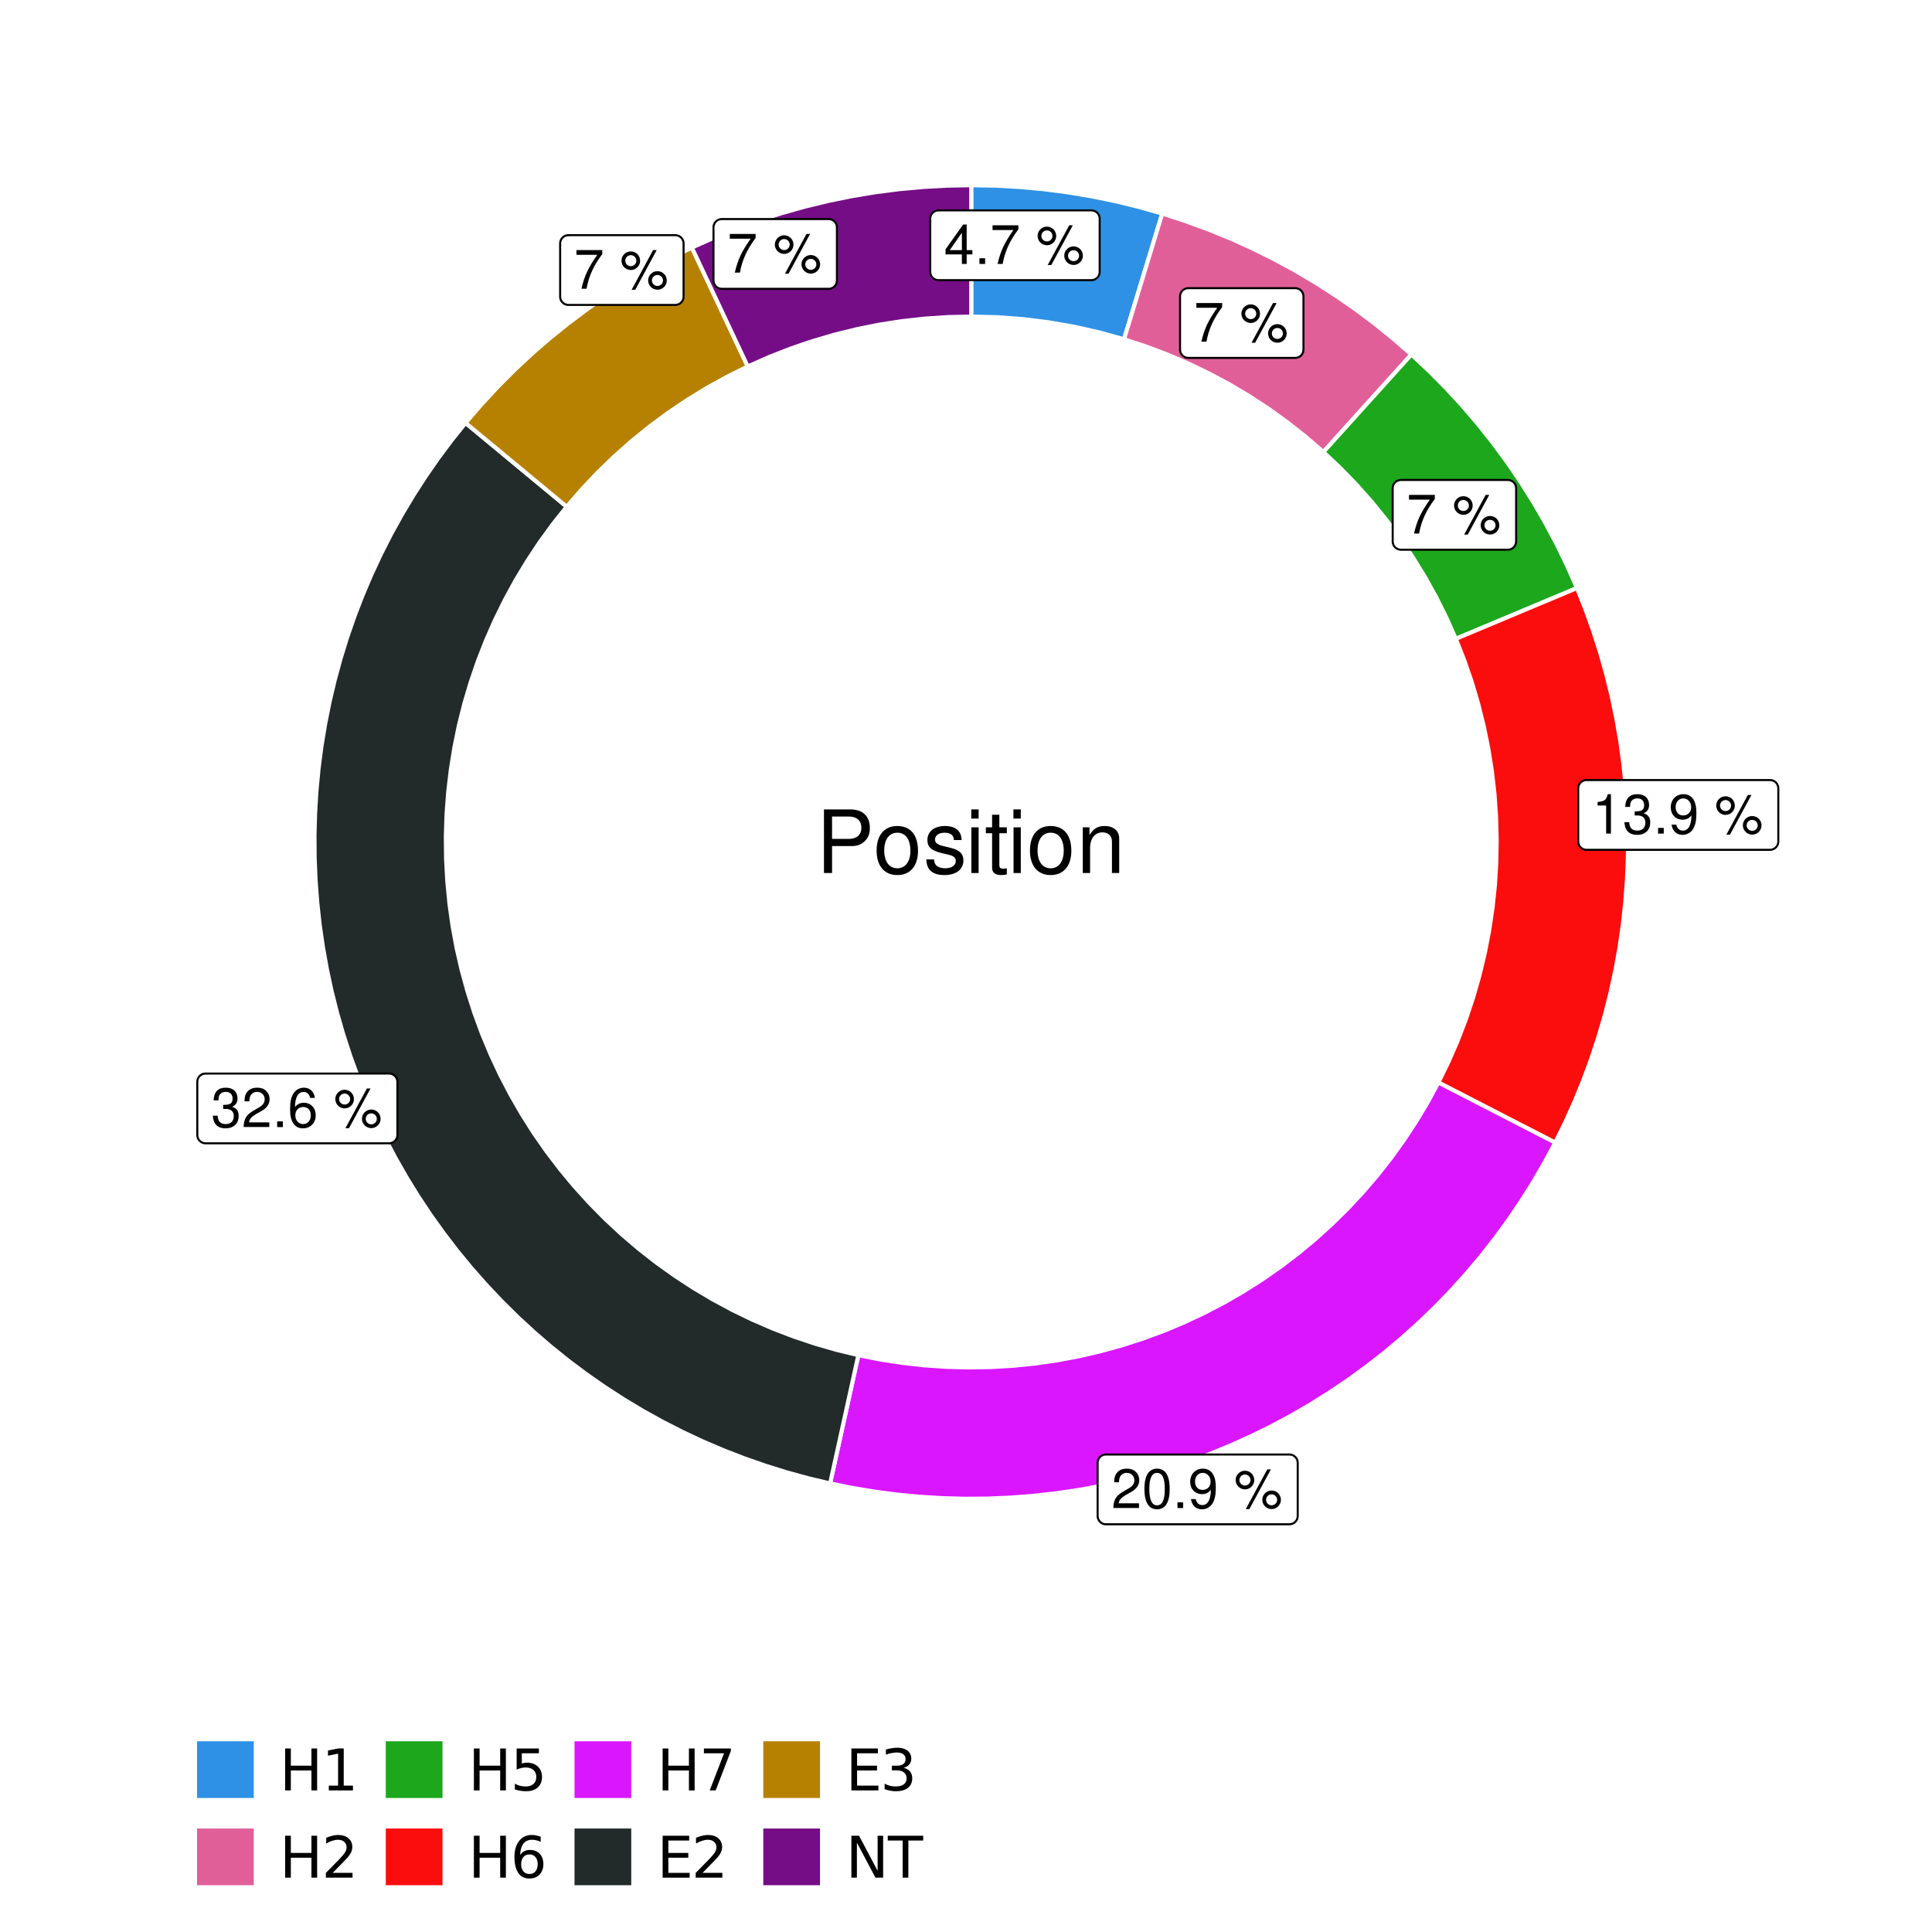 <?xml version="1.0" encoding="UTF-8"?>
<svg xmlns="http://www.w3.org/2000/svg" xmlns:xlink="http://www.w3.org/1999/xlink" width="504pt" height="504pt" viewBox="0 0 504 504" version="1.1">
<defs>
<g>
<symbol overflow="visible" id="glyph0-0">
<path style="stroke:none;" d=""/>
</symbol>
<symbol overflow="visible" id="glyph0-1">
<path style="stroke:none;" d="M 4.656 -2.484 L 4.656 0 L 5.906 0 L 5.906 -2.484 L 7.391 -2.484 L 7.391 -3.609 L 5.906 -3.609 L 5.906 -10.281 L 4.984 -10.281 L 0.391 -3.812 L 0.391 -2.484 Z M 4.656 -3.609 L 1.5 -3.609 L 4.656 -8.141 Z M 4.656 -3.609 "/>
</symbol>
<symbol overflow="visible" id="glyph0-2">
<path style="stroke:none;" d="M 2.719 -1.484 L 1.234 -1.484 L 1.234 0 L 2.719 0 Z M 2.719 -1.484 "/>
</symbol>
<symbol overflow="visible" id="glyph0-3">
<path style="stroke:none;" d="M 7.391 -10.078 L 0.656 -10.078 L 0.656 -8.844 L 6.094 -8.844 C 3.703 -5.422 2.719 -3.312 1.969 0 L 3.297 0 C 3.859 -3.234 5.125 -6 7.391 -9.031 Z M 7.391 -10.078 "/>
</symbol>
<symbol overflow="visible" id="glyph0-4">
<path style="stroke:none;" d=""/>
</symbol>
<symbol overflow="visible" id="glyph0-5">
<path style="stroke:none;" d="M 2.828 -9.734 C 1.5 -9.734 0.406 -8.641 0.406 -7.312 C 0.406 -5.969 1.5 -4.875 2.844 -4.875 C 4.172 -4.875 5.266 -5.969 5.266 -7.281 C 5.266 -8.656 4.188 -9.734 2.828 -9.734 Z M 2.828 -8.75 C 3.641 -8.75 4.281 -8.109 4.281 -7.297 C 4.281 -6.516 3.625 -5.875 2.844 -5.875 C 2.047 -5.875 1.391 -6.516 1.391 -7.312 C 1.391 -8.109 2.031 -8.75 2.828 -8.75 Z M 8.656 -10.078 L 3.047 0.281 L 3.984 0.281 L 9.594 -10.078 Z M 9.781 -4.578 C 8.453 -4.578 7.359 -3.5 7.359 -2.156 C 7.359 -0.812 8.453 0.266 9.797 0.266 C 11.125 0.266 12.219 -0.812 12.219 -2.141 C 12.219 -3.5 11.141 -4.578 9.781 -4.578 Z M 9.781 -3.578 C 10.594 -3.578 11.234 -2.938 11.234 -2.141 C 11.234 -1.359 10.578 -0.719 9.797 -0.719 C 8.984 -0.719 8.344 -1.359 8.344 -2.156 C 8.344 -2.938 8.984 -3.578 9.781 -3.578 Z M 9.781 -3.578 "/>
</symbol>
<symbol overflow="visible" id="glyph0-6">
<path style="stroke:none;" d="M 3.688 -7.328 L 3.688 0 L 4.938 0 L 4.938 -10.281 L 4.109 -10.281 C 3.672 -8.703 3.391 -8.484 1.453 -8.234 L 1.453 -7.328 Z M 3.688 -7.328 "/>
</symbol>
<symbol overflow="visible" id="glyph0-7">
<path style="stroke:none;" d="M 3.141 -4.734 L 3.828 -4.734 C 5.188 -4.734 5.922 -4.094 5.922 -2.859 C 5.922 -1.562 5.141 -0.781 3.844 -0.781 C 2.453 -0.781 1.797 -1.484 1.703 -2.984 L 0.453 -2.984 C 0.516 -2.156 0.656 -1.625 0.891 -1.172 C 1.422 -0.172 2.406 0.328 3.781 0.328 C 5.859 0.328 7.188 -0.922 7.188 -2.875 C 7.188 -4.188 6.703 -4.891 5.484 -5.312 C 6.422 -5.703 6.891 -6.406 6.891 -7.453 C 6.891 -9.219 5.75 -10.281 3.828 -10.281 C 1.797 -10.281 0.719 -9.141 0.672 -6.969 L 1.922 -6.969 C 1.938 -7.594 1.984 -7.953 2.141 -8.266 C 2.438 -8.844 3.062 -9.188 3.844 -9.188 C 4.953 -9.188 5.609 -8.516 5.609 -7.406 C 5.609 -6.688 5.359 -6.234 4.812 -6 C 4.469 -5.859 4.016 -5.797 3.141 -5.781 Z M 3.141 -4.734 "/>
</symbol>
<symbol overflow="visible" id="glyph0-8">
<path style="stroke:none;" d="M 0.75 -2.344 C 1 -0.672 2.078 0.328 3.609 0.328 C 4.734 0.328 5.734 -0.219 6.328 -1.141 C 6.953 -2.141 7.234 -3.391 7.234 -5.266 C 7.234 -7 6.984 -8.094 6.391 -9 C 5.828 -9.844 4.953 -10.281 3.844 -10.281 C 1.922 -10.281 0.547 -8.844 0.547 -6.859 C 0.547 -4.969 1.812 -3.625 3.641 -3.625 C 4.594 -3.625 5.297 -3.969 5.938 -4.75 C 5.922 -2.188 5.141 -0.781 3.703 -0.781 C 2.812 -0.781 2.203 -1.344 2 -2.344 Z M 3.828 -9.188 C 4.984 -9.188 5.875 -8.203 5.875 -6.875 C 5.875 -5.609 5.016 -4.734 3.781 -4.734 C 2.578 -4.734 1.812 -5.594 1.812 -6.953 C 1.812 -8.25 2.656 -9.188 3.828 -9.188 Z M 3.828 -9.188 "/>
</symbol>
<symbol overflow="visible" id="glyph0-9">
<path style="stroke:none;" d="M 7.188 -1.234 L 1.891 -1.234 C 2.016 -2.094 2.469 -2.625 3.719 -3.391 L 5.141 -4.188 C 6.547 -4.969 7.266 -6.016 7.266 -7.281 C 7.266 -8.141 6.922 -8.922 6.328 -9.484 C 5.734 -10.031 4.984 -10.281 4.031 -10.281 C 2.766 -10.281 1.812 -9.828 1.25 -8.938 C 0.891 -8.406 0.734 -7.766 0.719 -6.719 L 1.969 -6.719 C 2 -7.422 2.094 -7.828 2.266 -8.172 C 2.594 -8.797 3.234 -9.188 4 -9.188 C 5.141 -9.188 5.984 -8.359 5.984 -7.25 C 5.984 -6.422 5.516 -5.719 4.625 -5.203 L 3.312 -4.438 C 1.203 -3.234 0.594 -2.266 0.484 -0.016 L 7.188 -0.016 Z M 7.188 -1.234 "/>
</symbol>
<symbol overflow="visible" id="glyph0-10">
<path style="stroke:none;" d="M 3.906 -10.281 C 2.969 -10.281 2.125 -9.859 1.594 -9.156 C 0.938 -8.25 0.609 -6.875 0.609 -4.984 C 0.609 -1.5 1.75 0.328 3.906 0.328 C 6.047 0.328 7.203 -1.5 7.203 -4.891 C 7.203 -6.875 6.891 -8.219 6.234 -9.156 C 5.703 -9.875 4.859 -10.281 3.906 -10.281 Z M 3.906 -9.172 C 5.266 -9.172 5.922 -7.797 5.922 -5 C 5.922 -2.078 5.281 -0.719 3.875 -0.719 C 2.562 -0.719 1.891 -2.141 1.891 -4.969 C 1.891 -7.797 2.562 -9.172 3.906 -9.172 Z M 3.906 -9.172 "/>
</symbol>
<symbol overflow="visible" id="glyph0-11">
<path style="stroke:none;" d="M 7.078 -7.609 C 6.844 -9.281 5.766 -10.281 4.219 -10.281 C 3.109 -10.281 2.125 -9.734 1.516 -8.812 C 0.875 -7.812 0.609 -6.562 0.609 -4.688 C 0.609 -2.953 0.859 -1.859 1.469 -0.953 C 2 -0.109 2.891 0.328 4 0.328 C 5.922 0.328 7.297 -1.109 7.297 -3.109 C 7.297 -5 6.016 -6.344 4.203 -6.344 C 3.219 -6.344 2.438 -5.969 1.891 -5.219 C 1.906 -7.766 2.703 -9.172 4.141 -9.172 C 5.016 -9.172 5.625 -8.609 5.828 -7.609 Z M 4.047 -5.234 C 5.266 -5.234 6.016 -4.375 6.016 -3.016 C 6.016 -1.719 5.156 -0.781 4.016 -0.781 C 2.844 -0.781 1.969 -1.766 1.969 -3.078 C 1.969 -4.344 2.812 -5.234 4.047 -5.234 Z M 4.047 -5.234 "/>
</symbol>
<symbol overflow="visible" id="glyph1-0">
<path style="stroke:none;" d=""/>
</symbol>
<symbol overflow="visible" id="glyph1-1">
<path style="stroke:none;" d="M 4.188 -7.031 L 9.406 -7.031 C 10.703 -7.031 11.719 -7.422 12.609 -8.219 C 13.609 -9.125 14.047 -10.203 14.047 -11.719 C 14.047 -14.844 12.203 -16.594 8.922 -16.594 L 2.078 -16.594 L 2.078 0 L 4.188 0 Z M 4.188 -8.906 L 4.188 -14.734 L 8.609 -14.734 C 10.625 -14.734 11.844 -13.641 11.844 -11.812 C 11.844 -10 10.625 -8.906 8.609 -8.906 Z M 4.188 -8.906 "/>
</symbol>
<symbol overflow="visible" id="glyph1-2">
<path style="stroke:none;" d="M 6.188 -12.266 C 2.828 -12.266 0.812 -9.875 0.812 -5.875 C 0.812 -1.844 2.828 0.531 6.219 0.531 C 9.578 0.531 11.609 -1.859 11.609 -5.781 C 11.609 -9.922 9.656 -12.266 6.188 -12.266 Z M 6.219 -10.516 C 8.359 -10.516 9.625 -8.766 9.625 -5.812 C 9.625 -2.984 8.312 -1.234 6.219 -1.234 C 4.094 -1.234 2.797 -2.984 2.797 -5.875 C 2.797 -8.766 4.094 -10.516 6.219 -10.516 Z M 6.219 -10.516 "/>
</symbol>
<symbol overflow="visible" id="glyph1-3">
<path style="stroke:none;" d="M 9.969 -8.609 C 9.953 -10.953 8.406 -12.266 5.641 -12.266 C 2.875 -12.266 1.062 -10.844 1.062 -8.625 C 1.062 -6.766 2.031 -5.875 4.844 -5.188 L 6.625 -4.766 C 7.938 -4.438 8.469 -3.969 8.469 -3.125 C 8.469 -1.984 7.359 -1.234 5.688 -1.234 C 4.672 -1.234 3.797 -1.531 3.328 -2.031 C 3.031 -2.375 2.891 -2.703 2.781 -3.547 L 0.781 -3.547 C 0.859 -0.797 2.406 0.531 5.531 0.531 C 8.531 0.531 10.453 -0.953 10.453 -3.25 C 10.453 -5.031 9.453 -6.016 7.078 -6.578 L 5.266 -7.016 C 3.703 -7.375 3.047 -7.875 3.047 -8.719 C 3.047 -9.828 4.031 -10.516 5.578 -10.516 C 7.109 -10.516 7.922 -9.859 7.969 -8.609 Z M 9.969 -8.609 "/>
</symbol>
<symbol overflow="visible" id="glyph1-4">
<path style="stroke:none;" d="M 3.422 -11.922 L 1.531 -11.922 L 1.531 0 L 3.422 0 Z M 3.422 -16.594 L 1.5 -16.594 L 1.5 -14.203 L 3.422 -14.203 Z M 3.422 -16.594 "/>
</symbol>
<symbol overflow="visible" id="glyph1-5">
<path style="stroke:none;" d="M 5.781 -11.922 L 3.828 -11.922 L 3.828 -15.203 L 1.938 -15.203 L 1.938 -11.922 L 0.312 -11.922 L 0.312 -10.375 L 1.938 -10.375 L 1.938 -1.359 C 1.938 -0.141 2.75 0.531 4.234 0.531 C 4.734 0.531 5.141 0.484 5.781 0.359 L 5.781 -1.234 C 5.516 -1.156 5.266 -1.141 4.875 -1.141 C 4.047 -1.141 3.828 -1.359 3.828 -2.203 L 3.828 -10.375 L 5.781 -10.375 Z M 5.781 -11.922 "/>
</symbol>
<symbol overflow="visible" id="glyph1-6">
<path style="stroke:none;" d="M 1.594 -11.922 L 1.594 0 L 3.5 0 L 3.5 -6.578 C 3.5 -9.016 4.781 -10.609 6.734 -10.609 C 8.234 -10.609 9.203 -9.703 9.203 -8.266 L 9.203 0 L 11.094 0 L 11.094 -9.016 C 11.094 -11 9.609 -12.266 7.312 -12.266 C 5.531 -12.266 4.391 -11.594 3.344 -9.922 L 3.344 -11.922 Z M 1.594 -11.922 "/>
</symbol>
<symbol overflow="visible" id="glyph2-0">
<path style="stroke:none;" d="M 0.75 2.656 L 0.75 -10.578 L 8.25 -10.578 L 8.25 2.656 Z M 1.594 1.812 L 7.406 1.812 L 7.406 -9.734 L 1.594 -9.734 Z M 1.594 1.812 "/>
</symbol>
<symbol overflow="visible" id="glyph2-1">
<path style="stroke:none;" d="M 1.469 -10.938 L 2.953 -10.938 L 2.953 -6.453 L 8.328 -6.453 L 8.328 -10.938 L 9.812 -10.938 L 9.812 0 L 8.328 0 L 8.328 -5.203 L 2.953 -5.203 L 2.953 0 L 1.469 0 Z M 1.469 -10.938 "/>
</symbol>
<symbol overflow="visible" id="glyph2-2">
<path style="stroke:none;" d="M 1.859 -1.25 L 4.281 -1.25 L 4.281 -9.594 L 1.641 -9.062 L 1.641 -10.406 L 4.266 -10.938 L 5.75 -10.938 L 5.75 -1.25 L 8.156 -1.25 L 8.156 0 L 1.859 0 Z M 1.859 -1.25 "/>
</symbol>
<symbol overflow="visible" id="glyph2-3">
<path style="stroke:none;" d="M 2.875 -1.25 L 8.047 -1.25 L 8.047 0 L 1.094 0 L 1.094 -1.25 C 1.656 -1.82 2.422 -2.598 3.391 -3.578 C 4.359 -4.555 4.969 -5.191 5.219 -5.484 C 5.695 -6.016 6.031 -6.461 6.219 -6.828 C 6.406 -7.203 6.5 -7.566 6.5 -7.922 C 6.5 -8.504 6.297 -8.977 5.891 -9.344 C 5.484 -9.707 4.953 -9.891 4.297 -9.891 C 3.828 -9.891 3.332 -9.805 2.812 -9.641 C 2.301 -9.484 1.754 -9.238 1.172 -8.906 L 1.172 -10.406 C 1.766 -10.645 2.32 -10.828 2.844 -10.953 C 3.363 -11.078 3.836 -11.141 4.266 -11.141 C 5.398 -11.141 6.301 -10.852 6.969 -10.281 C 7.645 -9.719 7.984 -8.961 7.984 -8.016 C 7.984 -7.566 7.898 -7.141 7.734 -6.734 C 7.566 -6.328 7.258 -5.852 6.812 -5.312 C 6.688 -5.164 6.297 -4.754 5.641 -4.078 C 4.992 -3.398 4.07 -2.457 2.875 -1.25 Z M 2.875 -1.25 "/>
</symbol>
<symbol overflow="visible" id="glyph2-4">
<path style="stroke:none;" d="M 1.625 -10.938 L 7.422 -10.938 L 7.422 -9.688 L 2.969 -9.688 L 2.969 -7.016 C 3.188 -7.086 3.398 -7.141 3.609 -7.172 C 3.828 -7.211 4.047 -7.234 4.266 -7.234 C 5.484 -7.234 6.445 -6.895 7.156 -6.219 C 7.875 -5.551 8.234 -4.648 8.234 -3.516 C 8.234 -2.336 7.863 -1.422 7.125 -0.766 C 6.395 -0.109 5.363 0.219 4.031 0.219 C 3.57 0.219 3.102 0.176 2.625 0.094 C 2.156 0.02 1.664 -0.094 1.156 -0.25 L 1.156 -1.75 C 1.594 -1.508 2.047 -1.328 2.516 -1.203 C 2.984 -1.086 3.477 -1.031 4 -1.031 C 4.852 -1.031 5.523 -1.25 6.016 -1.688 C 6.504 -2.133 6.75 -2.742 6.75 -3.516 C 6.75 -4.273 6.504 -4.875 6.016 -5.312 C 5.523 -5.758 4.852 -5.984 4 -5.984 C 3.602 -5.984 3.207 -5.938 2.812 -5.844 C 2.426 -5.758 2.031 -5.625 1.625 -5.438 Z M 1.625 -10.938 "/>
</symbol>
<symbol overflow="visible" id="glyph2-5">
<path style="stroke:none;" d="M 4.953 -6.062 C 4.285 -6.062 3.758 -5.832 3.375 -5.375 C 2.988 -4.914 2.797 -4.297 2.797 -3.516 C 2.797 -2.723 2.988 -2.098 3.375 -1.641 C 3.758 -1.18 4.285 -0.953 4.953 -0.953 C 5.617 -0.953 6.145 -1.18 6.531 -1.641 C 6.914 -2.098 7.109 -2.723 7.109 -3.516 C 7.109 -4.297 6.914 -4.914 6.531 -5.375 C 6.145 -5.832 5.617 -6.062 4.953 -6.062 Z M 7.891 -10.688 L 7.891 -9.344 C 7.516 -9.52 7.141 -9.656 6.766 -9.75 C 6.391 -9.844 6.016 -9.891 5.641 -9.891 C 4.66 -9.891 3.91 -9.555 3.391 -8.891 C 2.879 -8.234 2.586 -7.238 2.516 -5.906 C 2.805 -6.332 3.164 -6.66 3.594 -6.891 C 4.031 -7.117 4.516 -7.234 5.047 -7.234 C 6.141 -7.234 7.004 -6.898 7.641 -6.234 C 8.273 -5.566 8.594 -4.66 8.594 -3.516 C 8.594 -2.391 8.258 -1.484 7.594 -0.797 C 6.938 -0.117 6.055 0.219 4.953 0.219 C 3.68 0.219 2.711 -0.266 2.047 -1.234 C 1.379 -2.211 1.047 -3.617 1.047 -5.453 C 1.047 -7.18 1.457 -8.562 2.281 -9.594 C 3.102 -10.625 4.203 -11.141 5.578 -11.141 C 5.953 -11.141 6.328 -11.098 6.703 -11.016 C 7.078 -10.941 7.473 -10.832 7.891 -10.688 Z M 7.891 -10.688 "/>
</symbol>
<symbol overflow="visible" id="glyph2-6">
<path style="stroke:none;" d="M 1.234 -10.938 L 8.266 -10.938 L 8.266 -10.312 L 4.297 0 L 2.75 0 L 6.484 -9.688 L 1.234 -9.688 Z M 1.234 -10.938 "/>
</symbol>
<symbol overflow="visible" id="glyph2-7">
<path style="stroke:none;" d="M 1.469 -10.938 L 8.391 -10.938 L 8.391 -9.688 L 2.953 -9.688 L 2.953 -6.453 L 8.156 -6.453 L 8.156 -5.203 L 2.953 -5.203 L 2.953 -1.25 L 8.516 -1.25 L 8.516 0 L 1.469 0 Z M 1.469 -10.938 "/>
</symbol>
<symbol overflow="visible" id="glyph2-8">
<path style="stroke:none;" d="M 6.094 -5.891 C 6.801 -5.742 7.352 -5.43 7.75 -4.953 C 8.145 -4.473 8.344 -3.879 8.344 -3.172 C 8.344 -2.098 7.969 -1.266 7.219 -0.672 C 6.477 -0.078 5.426 0.219 4.062 0.219 C 3.602 0.219 3.129 0.172 2.641 0.078 C 2.16 -0.016 1.66 -0.148 1.141 -0.328 L 1.141 -1.766 C 1.555 -1.523 2.004 -1.344 2.484 -1.219 C 2.973 -1.094 3.484 -1.031 4.016 -1.031 C 4.941 -1.031 5.648 -1.211 6.141 -1.578 C 6.629 -1.941 6.875 -2.473 6.875 -3.172 C 6.875 -3.816 6.645 -4.32 6.188 -4.688 C 5.738 -5.051 5.113 -5.234 4.312 -5.234 L 3.031 -5.234 L 3.031 -6.453 L 4.359 -6.453 C 5.086 -6.453 5.645 -6.598 6.031 -6.891 C 6.414 -7.18 6.609 -7.598 6.609 -8.141 C 6.609 -8.703 6.41 -9.133 6.016 -9.438 C 5.617 -9.738 5.051 -9.891 4.312 -9.891 C 3.906 -9.891 3.469 -9.844 3 -9.75 C 2.539 -9.664 2.031 -9.531 1.469 -9.344 L 1.469 -10.672 C 2.031 -10.828 2.555 -10.941 3.047 -11.016 C 3.535 -11.098 4 -11.141 4.438 -11.141 C 5.562 -11.141 6.453 -10.883 7.109 -10.375 C 7.766 -9.863 8.094 -9.172 8.094 -8.297 C 8.094 -7.691 7.914 -7.18 7.562 -6.766 C 7.219 -6.348 6.727 -6.055 6.094 -5.891 Z M 6.094 -5.891 "/>
</symbol>
<symbol overflow="visible" id="glyph2-9">
<path style="stroke:none;" d="M 1.469 -10.938 L 3.469 -10.938 L 8.312 -1.781 L 8.312 -10.938 L 9.75 -10.938 L 9.75 0 L 7.75 0 L 2.906 -9.141 L 2.906 0 L 1.469 0 Z M 1.469 -10.938 "/>
</symbol>
<symbol overflow="visible" id="glyph2-10">
<path style="stroke:none;" d="M -0.047 -10.938 L 9.203 -10.938 L 9.203 -9.688 L 5.328 -9.688 L 5.328 0 L 3.844 0 L 3.844 -9.688 L -0.047 -9.688 Z M -0.047 -10.938 "/>
</symbol>
</g>
<clipPath id="clip1">
  <path d="M 30.98 0 L 473.023 0 L 473.023 504 L 30.98 504 Z M 30.98 0 "/>
</clipPath>
<clipPath id="clip2">
  <path d="M 39.199 5.48 L 467.543 5.48 L 467.543 433.824 L 39.199 433.824 Z M 39.199 5.48 "/>
</clipPath>
</defs>
<g id="surface4">
<rect x="0" y="0" width="504" height="504" style="fill:rgb(100%,100%,100%);fill-opacity:1;stroke:none;"/>
<g clip-path="url(#clip1)" clip-rule="nonzero">
<path style="fill-rule:nonzero;fill:rgb(100%,100%,100%);fill-opacity:1;stroke-width:1.067;stroke-linecap:round;stroke-linejoin:round;stroke:rgb(100%,100%,100%);stroke-opacity:1;stroke-miterlimit:10;" d="M 30.98 504 L 473.023 504 L 473.023 0 L 30.98 0 Z M 30.98 504 "/>
</g>
<g clip-path="url(#clip2)" clip-rule="nonzero">
<path style=" stroke:none;fill-rule:nonzero;fill:rgb(100%,100%,100%);fill-opacity:1;" d="M 39.199 433.824 L 467.543 433.824 L 467.543 5.48 L 39.199 5.48 Z M 39.199 433.824 "/>
</g>
<path style="fill-rule:nonzero;fill:rgb(18.039%,56.863%,89.804%);fill-opacity:1;stroke-width:1.067;stroke-linecap:butt;stroke-linejoin:miter;stroke:rgb(100%,100%,100%);stroke-opacity:1;stroke-miterlimit:10;" d="M 293.223 88.504 L 297.207 75.387 L 299.203 68.832 L 303.188 55.715 L 297.109 53.992 L 290.973 52.492 L 284.781 51.219 L 278.551 50.176 L 272.285 49.359 L 265.996 48.781 L 259.688 48.43 L 253.371 48.312 L 253.371 82.582 L 260.105 82.746 L 266.828 83.242 L 273.516 84.07 L 280.156 85.223 L 286.73 86.703 Z M 293.223 88.504 "/>
<path style="fill-rule:nonzero;fill:rgb(88.235%,37.255%,60%);fill-opacity:1;stroke-width:1.067;stroke-linecap:butt;stroke-linejoin:miter;stroke:rgb(100%,100%,100%);stroke-opacity:1;stroke-miterlimit:10;" d="M 345.227 117.914 L 349.82 112.828 L 354.41 107.738 L 368.191 92.48 L 363.457 88.359 L 358.578 84.418 L 353.559 80.656 L 348.402 77.082 L 343.117 73.699 L 337.715 70.512 L 332.199 67.523 L 326.578 64.742 L 320.859 62.164 L 315.047 59.801 L 309.156 57.648 L 303.188 55.715 L 299.203 68.832 L 297.207 75.387 L 293.223 88.504 L 298.945 90.379 L 304.578 92.508 L 310.113 94.879 L 315.539 97.492 L 320.848 100.34 L 326.023 103.418 L 331.059 106.723 L 335.941 110.246 L 340.668 113.977 Z M 345.227 117.914 "/>
<path style="fill-rule:nonzero;fill:rgb(10.98%,65.49%,10.98%);fill-opacity:1;stroke-width:1.067;stroke-linecap:butt;stroke-linejoin:miter;stroke:rgb(100%,100%,100%);stroke-opacity:1;stroke-miterlimit:10;" d="M 379.777 166.652 L 386.098 164 L 392.418 161.352 L 398.738 158.699 L 411.379 153.402 L 408.852 147.66 L 406.109 142.02 L 403.164 136.477 L 400.02 131.051 L 396.68 125.742 L 393.145 120.559 L 389.422 115.508 L 385.52 110.598 L 381.441 105.832 L 377.188 101.219 L 372.77 96.766 L 368.191 92.48 L 354.41 107.738 L 349.82 112.828 L 345.227 117.914 L 349.605 122.047 L 353.801 126.367 L 357.801 130.867 L 361.602 135.543 L 365.191 140.375 L 368.562 145.363 L 371.715 150.496 L 374.641 155.762 L 377.328 161.148 Z M 379.777 166.652 "/>
<path style="fill-rule:nonzero;fill:rgb(98.431%,5.098%,5.098%);fill-opacity:1;stroke-width:1.067;stroke-linecap:butt;stroke-linejoin:miter;stroke:rgb(100%,100%,100%);stroke-opacity:1;stroke-miterlimit:10;" d="M 375.234 282.398 L 405.703 298.082 L 408.348 292.719 L 410.801 287.27 L 413.062 281.734 L 415.133 276.125 L 417.004 270.445 L 418.68 264.703 L 420.148 258.91 L 421.418 253.066 L 422.48 247.184 L 423.34 241.266 L 423.988 235.32 L 424.434 229.359 L 424.668 223.383 L 424.691 217.402 L 424.512 211.426 L 424.117 205.461 L 423.52 199.512 L 422.715 193.586 L 421.699 187.695 L 420.484 181.84 L 419.062 176.031 L 417.438 170.277 L 415.617 164.582 L 413.598 158.953 L 411.379 153.402 L 398.738 158.699 L 392.418 161.352 L 386.098 164 L 379.777 166.652 L 381.969 172.215 L 383.918 177.867 L 385.613 183.602 L 387.059 189.402 L 388.254 195.262 L 389.188 201.168 L 389.863 207.109 L 390.281 213.07 L 390.438 219.051 L 390.336 225.027 L 389.969 230.996 L 389.344 236.941 L 388.461 242.855 L 387.32 248.727 L 385.926 254.539 L 384.277 260.285 L 382.383 265.957 L 380.238 271.539 L 377.855 277.023 Z M 375.234 282.398 "/>
<path style="fill-rule:nonzero;fill:rgb(85.49%,8.627%,100%);fill-opacity:1;stroke-width:1.067;stroke-linecap:butt;stroke-linejoin:miter;stroke:rgb(100%,100%,100%);stroke-opacity:1;stroke-miterlimit:10;" d="M 223.918 353.52 L 222.445 360.215 L 220.973 366.906 L 219.5 373.602 L 218.027 380.293 L 216.555 386.988 L 222.352 388.16 L 228.188 389.129 L 234.051 389.898 L 239.941 390.461 L 245.844 390.824 L 251.758 390.98 L 257.672 390.934 L 263.582 390.684 L 269.477 390.23 L 275.355 389.574 L 281.207 388.711 L 287.027 387.652 L 292.805 386.391 L 298.539 384.93 L 304.215 383.27 L 309.832 381.418 L 315.383 379.375 L 320.859 377.137 L 326.254 374.715 L 331.562 372.105 L 336.777 369.316 L 341.895 366.348 L 346.906 363.207 L 351.805 359.891 L 356.586 356.41 L 361.246 352.766 L 365.773 348.965 L 370.172 345.008 L 374.43 340.902 L 378.543 336.648 L 382.504 332.258 L 386.316 327.734 L 389.965 323.082 L 393.457 318.305 L 396.777 313.41 L 399.93 308.406 L 402.902 303.293 L 405.703 298.082 L 375.234 282.398 L 372.473 287.496 L 369.496 292.473 L 366.309 297.32 L 362.922 302.031 L 359.34 306.59 L 355.566 310.996 L 351.609 315.238 L 347.48 319.309 L 343.18 323.203 L 338.719 326.906 L 334.105 330.422 L 329.344 333.738 L 324.449 336.852 L 319.43 339.754 L 314.289 342.441 L 309.039 344.906 L 303.691 347.152 L 298.25 349.164 L 292.73 350.949 L 287.141 352.496 L 281.492 353.805 L 275.793 354.875 L 270.051 355.703 L 264.281 356.285 L 258.488 356.625 L 252.691 356.719 L 246.891 356.57 L 241.105 356.172 L 235.34 355.531 L 229.609 354.645 Z M 223.918 353.52 "/>
<path style="fill-rule:nonzero;fill:rgb(13.333%,16.471%,16.471%);fill-opacity:1;stroke-width:1.067;stroke-linecap:butt;stroke-linejoin:miter;stroke:rgb(100%,100%,100%);stroke-opacity:1;stroke-miterlimit:10;" d="M 147.832 132.188 L 142.555 127.812 L 137.277 123.441 L 132 119.066 L 126.727 114.695 L 121.449 110.32 L 117.797 114.883 L 114.305 119.566 L 110.973 124.367 L 107.805 129.277 L 104.809 134.293 L 101.984 139.41 L 99.336 144.617 L 96.867 149.914 L 94.582 155.289 L 92.477 160.742 L 90.562 166.262 L 88.836 171.844 L 87.301 177.484 L 85.961 183.168 L 84.816 188.898 L 83.863 194.664 L 83.109 200.457 L 82.555 206.277 L 82.199 212.109 L 82.039 217.949 L 82.082 223.793 L 82.324 229.629 L 82.762 235.457 L 83.402 241.266 L 84.238 247.047 L 85.27 252.797 L 86.496 258.512 L 87.918 264.18 L 89.535 269.793 L 91.34 275.352 L 93.332 280.844 L 95.512 286.266 L 97.875 291.609 L 100.418 296.871 L 103.141 302.039 L 106.039 307.113 L 109.105 312.086 L 112.34 316.953 L 115.742 321.703 L 119.301 326.34 L 123.016 330.848 L 126.883 335.227 L 130.898 339.473 L 135.055 343.582 L 139.352 347.543 L 143.777 351.355 L 148.332 355.016 L 153.008 358.52 L 157.801 361.859 L 162.707 365.035 L 167.715 368.043 L 172.828 370.879 L 178.031 373.535 L 183.32 376.016 L 188.691 378.312 L 194.141 380.426 L 199.656 382.352 L 205.234 384.09 L 210.871 385.633 L 216.555 386.988 L 218.027 380.293 L 219.5 373.602 L 220.973 366.906 L 222.445 360.215 L 223.918 353.52 L 218.238 352.145 L 212.625 350.527 L 207.086 348.672 L 201.629 346.582 L 196.266 344.262 L 191.008 341.715 L 185.863 338.945 L 180.84 335.961 L 175.949 332.762 L 171.199 329.359 L 166.598 325.758 L 162.152 321.965 L 157.875 317.984 L 153.773 313.824 L 149.852 309.496 L 146.113 305 L 142.574 300.352 L 139.234 295.559 L 136.105 290.625 L 133.188 285.562 L 130.488 280.379 L 128.012 275.09 L 125.762 269.695 L 123.746 264.211 L 121.965 258.648 L 120.422 253.012 L 119.121 247.316 L 118.062 241.566 L 117.254 235.781 L 116.688 229.965 L 116.371 224.133 L 116.305 218.289 L 116.488 212.449 L 116.922 206.621 L 117.602 200.82 L 118.527 195.051 L 119.695 189.324 L 121.109 183.656 L 122.766 178.051 L 124.656 172.523 L 126.781 167.082 L 129.137 161.734 L 131.719 156.492 L 134.52 151.363 L 137.539 146.363 L 140.766 141.492 L 144.199 136.766 Z M 147.832 132.188 "/>
<path style="fill-rule:nonzero;fill:rgb(71.373%,50.588%,0%);fill-opacity:1;stroke-width:1.067;stroke-linecap:butt;stroke-linejoin:miter;stroke:rgb(100%,100%,100%);stroke-opacity:1;stroke-miterlimit:10;" d="M 195.062 95.602 L 192.148 89.398 L 189.23 83.195 L 186.316 76.992 L 183.402 70.793 L 180.484 64.59 L 174.859 67.359 L 169.336 70.336 L 163.926 73.512 L 158.637 76.887 L 153.473 80.449 L 148.445 84.199 L 143.559 88.129 L 138.816 92.238 L 134.227 96.52 L 129.801 100.961 L 125.539 105.566 L 121.449 110.32 L 126.727 114.695 L 132 119.066 L 137.277 123.441 L 142.555 127.812 L 147.832 132.188 L 151.777 127.637 L 155.914 123.262 L 160.242 119.074 L 164.75 115.082 L 169.43 111.289 L 174.27 107.707 L 179.266 104.34 L 184.402 101.195 L 189.672 98.281 Z M 195.062 95.602 "/>
<path style="fill-rule:nonzero;fill:rgb(45.882%,5.098%,52.549%);fill-opacity:1;stroke-width:1.067;stroke-linecap:butt;stroke-linejoin:miter;stroke:rgb(100%,100%,100%);stroke-opacity:1;stroke-miterlimit:10;" d="M 253.371 82.582 L 253.371 48.312 L 247.098 48.43 L 240.832 48.773 L 234.586 49.348 L 228.363 50.148 L 222.176 51.176 L 216.031 52.434 L 209.934 53.91 L 203.895 55.613 L 197.926 57.531 L 192.027 59.672 L 186.211 62.023 L 180.484 64.59 L 183.402 70.793 L 186.316 76.992 L 189.23 83.195 L 192.148 89.398 L 195.062 95.602 L 200.566 93.16 L 206.176 90.961 L 211.871 89.016 L 217.652 87.316 L 223.5 85.875 L 229.402 84.691 L 235.355 83.77 L 241.34 83.109 L 247.348 82.715 Z M 253.371 82.582 "/>
<path style="fill-rule:nonzero;fill:rgb(100%,100%,100%);fill-opacity:1;stroke-width:0.533;stroke-linecap:round;stroke-linejoin:round;stroke:rgb(0%,0%,0%);stroke-opacity:1;stroke-miterlimit:10;" d="M 244.832 73.082 L 284.711 73.082 L 284.625 73.082 L 284.973 73.066 L 285.312 73 L 285.637 72.875 L 285.938 72.699 L 286.207 72.48 L 286.438 72.223 L 286.625 71.926 L 286.762 71.605 L 286.844 71.27 L 286.871 70.922 L 286.871 57.043 L 286.844 56.695 L 286.762 56.359 L 286.625 56.039 L 286.438 55.746 L 286.207 55.484 L 285.938 55.266 L 285.637 55.094 L 285.312 54.969 L 284.973 54.898 L 284.711 54.883 L 244.832 54.883 L 245.09 54.898 L 244.746 54.887 L 244.398 54.926 L 244.066 55.023 L 243.75 55.172 L 243.465 55.371 L 243.215 55.609 L 243.004 55.891 L 242.844 56.195 L 242.734 56.527 L 242.68 56.871 L 242.672 57.043 L 242.672 70.922 L 242.68 70.75 L 242.68 71.098 L 242.734 71.441 L 242.844 71.77 L 243.004 72.078 L 243.215 72.355 L 243.465 72.598 L 243.75 72.793 L 244.066 72.941 L 244.398 73.039 L 244.746 73.082 Z M 244.832 73.082 "/>
<g style="fill:rgb(0%,0%,0%);fill-opacity:1;">
  <use xlink:href="#glyph0-1" x="246.27" y="68.854"/>
  <use xlink:href="#glyph0-2" x="254.27" y="68.854"/>
  <use xlink:href="#glyph0-3" x="258.27" y="68.854"/>
  <use xlink:href="#glyph0-4" x="266.27" y="68.854"/>
  <use xlink:href="#glyph0-5" x="270.27" y="68.854"/>
</g>
<path style="fill-rule:nonzero;fill:rgb(100%,100%,100%);fill-opacity:1;stroke-width:0.533;stroke-linecap:round;stroke-linejoin:round;stroke:rgb(0%,0%,0%);stroke-opacity:1;stroke-miterlimit:10;" d="M 309.996 93.367 L 337.879 93.367 L 337.789 93.363 L 338.137 93.352 L 338.477 93.281 L 338.805 93.156 L 339.105 92.984 L 339.375 92.766 L 339.605 92.504 L 339.789 92.211 L 339.926 91.891 L 340.008 91.551 L 340.035 91.207 L 340.035 77.324 L 340.008 76.98 L 339.926 76.641 L 339.789 76.324 L 339.605 76.027 L 339.375 75.77 L 339.105 75.547 L 338.805 75.375 L 338.477 75.25 L 338.137 75.184 L 337.879 75.168 L 309.996 75.168 L 310.258 75.184 L 309.91 75.168 L 309.566 75.211 L 309.23 75.305 L 308.918 75.457 L 308.633 75.652 L 308.379 75.895 L 308.172 76.172 L 308.012 76.48 L 307.898 76.809 L 307.844 77.152 L 307.836 77.324 L 307.836 91.207 L 307.844 91.031 L 307.844 91.379 L 307.898 91.723 L 308.012 92.055 L 308.172 92.359 L 308.379 92.637 L 308.633 92.879 L 308.918 93.078 L 309.23 93.227 L 309.566 93.324 L 309.91 93.363 Z M 309.996 93.367 "/>
<g style="fill:rgb(0%,0%,0%);fill-opacity:1;">
  <use xlink:href="#glyph0-3" x="311.438" y="89.136"/>
  <use xlink:href="#glyph0-4" x="319.438" y="89.136"/>
  <use xlink:href="#glyph0-5" x="323.438" y="89.136"/>
</g>
<path style="fill-rule:nonzero;fill:rgb(100%,100%,100%);fill-opacity:1;stroke-width:0.533;stroke-linecap:round;stroke-linejoin:round;stroke:rgb(0%,0%,0%);stroke-opacity:1;stroke-miterlimit:10;" d="M 365.469 143.406 L 393.352 143.406 L 393.262 143.406 L 393.609 143.391 L 393.949 143.32 L 394.277 143.199 L 394.578 143.023 L 394.848 142.805 L 395.078 142.543 L 395.262 142.25 L 395.398 141.93 L 395.48 141.594 L 395.512 141.246 L 395.512 127.367 L 395.48 127.02 L 395.398 126.684 L 395.262 126.363 L 395.078 126.07 L 394.848 125.809 L 394.578 125.59 L 394.277 125.414 L 393.949 125.293 L 393.609 125.223 L 393.352 125.207 L 365.469 125.207 L 365.73 125.223 L 365.383 125.207 L 365.039 125.25 L 364.703 125.348 L 364.391 125.496 L 364.105 125.695 L 363.852 125.934 L 363.645 126.211 L 363.484 126.52 L 363.371 126.852 L 363.316 127.191 L 363.309 127.367 L 363.309 141.246 L 363.316 141.074 L 363.316 141.422 L 363.371 141.766 L 363.484 142.094 L 363.645 142.402 L 363.852 142.68 L 364.105 142.922 L 364.391 143.117 L 364.703 143.266 L 365.039 143.363 L 365.383 143.406 Z M 365.469 143.406 "/>
<g style="fill:rgb(0%,0%,0%);fill-opacity:1;">
  <use xlink:href="#glyph0-3" x="366.91" y="139.179"/>
  <use xlink:href="#glyph0-4" x="374.91" y="139.179"/>
  <use xlink:href="#glyph0-5" x="378.91" y="139.179"/>
</g>
<path style="fill-rule:nonzero;fill:rgb(100%,100%,100%);fill-opacity:1;stroke-width:0.533;stroke-linecap:round;stroke-linejoin:round;stroke:rgb(0%,0%,0%);stroke-opacity:1;stroke-miterlimit:10;" d="M 413.863 221.691 L 461.746 221.691 L 461.66 221.688 L 462.004 221.676 L 462.348 221.605 L 462.672 221.48 L 462.973 221.309 L 463.242 221.09 L 463.473 220.828 L 463.656 220.535 L 463.793 220.215 L 463.879 219.879 L 463.906 219.531 L 463.906 205.652 L 463.879 205.305 L 463.793 204.965 L 463.656 204.648 L 463.473 204.352 L 463.242 204.094 L 462.973 203.875 L 462.672 203.699 L 462.348 203.574 L 462.004 203.508 L 461.746 203.492 L 413.863 203.492 L 414.125 203.508 L 413.777 203.492 L 413.434 203.535 L 413.098 203.633 L 412.785 203.781 L 412.5 203.977 L 412.25 204.219 L 412.039 204.496 L 411.879 204.805 L 411.77 205.133 L 411.711 205.477 L 411.707 205.652 L 411.707 219.531 L 411.711 219.355 L 411.711 219.703 L 411.77 220.047 L 411.879 220.379 L 412.039 220.684 L 412.25 220.965 L 412.5 221.203 L 412.785 221.402 L 413.098 221.551 L 413.434 221.648 L 413.777 221.688 Z M 413.863 221.691 "/>
<g style="fill:rgb(0%,0%,0%);fill-opacity:1;">
  <use xlink:href="#glyph0-6" x="415.305" y="217.46"/>
  <use xlink:href="#glyph0-7" x="423.305" y="217.46"/>
  <use xlink:href="#glyph0-2" x="431.305" y="217.46"/>
  <use xlink:href="#glyph0-8" x="435.305" y="217.46"/>
  <use xlink:href="#glyph0-4" x="443.305" y="217.46"/>
  <use xlink:href="#glyph0-5" x="447.305" y="217.46"/>
</g>
<path style="fill-rule:nonzero;fill:rgb(100%,100%,100%);fill-opacity:1;stroke-width:0.533;stroke-linecap:round;stroke-linejoin:round;stroke:rgb(0%,0%,0%);stroke-opacity:1;stroke-miterlimit:10;" d="M 288.492 397.637 L 336.375 397.637 L 336.285 397.637 L 336.633 397.621 L 336.977 397.551 L 337.301 397.43 L 337.602 397.254 L 337.871 397.035 L 338.102 396.773 L 338.285 396.48 L 338.422 396.16 L 338.508 395.824 L 338.535 395.477 L 338.535 381.598 L 338.508 381.25 L 338.422 380.914 L 338.285 380.594 L 338.102 380.301 L 337.871 380.039 L 337.602 379.82 L 337.301 379.645 L 336.977 379.523 L 336.633 379.453 L 336.375 379.438 L 288.492 379.438 L 288.754 379.453 L 288.406 379.438 L 288.062 379.48 L 287.727 379.578 L 287.414 379.727 L 287.129 379.922 L 286.879 380.164 L 286.668 380.441 L 286.508 380.75 L 286.398 381.078 L 286.34 381.422 L 286.336 381.598 L 286.336 395.477 L 286.34 395.305 L 286.34 395.652 L 286.398 395.992 L 286.508 396.324 L 286.668 396.633 L 286.879 396.91 L 287.129 397.148 L 287.414 397.348 L 287.727 397.496 L 288.062 397.594 L 288.406 397.637 Z M 288.492 397.637 "/>
<g style="fill:rgb(0%,0%,0%);fill-opacity:1;">
  <use xlink:href="#glyph0-9" x="289.934" y="393.405"/>
  <use xlink:href="#glyph0-10" x="297.934" y="393.405"/>
  <use xlink:href="#glyph0-2" x="305.934" y="393.405"/>
  <use xlink:href="#glyph0-8" x="309.934" y="393.405"/>
  <use xlink:href="#glyph0-4" x="317.934" y="393.405"/>
  <use xlink:href="#glyph0-5" x="321.934" y="393.405"/>
</g>
<path style="fill-rule:nonzero;fill:rgb(100%,100%,100%);fill-opacity:1;stroke-width:0.533;stroke-linecap:round;stroke-linejoin:round;stroke:rgb(0%,0%,0%);stroke-opacity:1;stroke-miterlimit:10;" d="M 53.629 298.254 L 101.508 298.254 L 101.422 298.254 L 101.77 298.238 L 102.109 298.168 L 102.434 298.047 L 102.734 297.871 L 103.004 297.652 L 103.234 297.391 L 103.422 297.098 L 103.559 296.777 L 103.641 296.441 L 103.668 296.094 L 103.668 282.215 L 103.641 281.867 L 103.559 281.531 L 103.422 281.211 L 103.234 280.918 L 103.004 280.656 L 102.734 280.438 L 102.434 280.262 L 102.109 280.141 L 101.77 280.07 L 101.508 280.055 L 53.629 280.055 L 53.887 280.07 L 53.543 280.055 L 53.195 280.098 L 52.863 280.195 L 52.547 280.344 L 52.262 280.543 L 52.012 280.781 L 51.801 281.059 L 51.641 281.367 L 51.531 281.699 L 51.477 282.039 L 51.469 282.215 L 51.469 296.094 L 51.477 295.922 L 51.477 296.27 L 51.531 296.609 L 51.641 296.941 L 51.801 297.25 L 52.012 297.527 L 52.262 297.766 L 52.547 297.965 L 52.863 298.113 L 53.195 298.211 L 53.543 298.254 Z M 53.629 298.254 "/>
<g style="fill:rgb(0%,0%,0%);fill-opacity:1;">
  <use xlink:href="#glyph0-7" x="55.066" y="294.022"/>
  <use xlink:href="#glyph0-9" x="63.066" y="294.022"/>
  <use xlink:href="#glyph0-2" x="71.066" y="294.022"/>
  <use xlink:href="#glyph0-11" x="75.066" y="294.022"/>
  <use xlink:href="#glyph0-4" x="83.066" y="294.022"/>
  <use xlink:href="#glyph0-5" x="87.066" y="294.022"/>
</g>
<path style="fill-rule:nonzero;fill:rgb(100%,100%,100%);fill-opacity:1;stroke-width:0.533;stroke-linecap:round;stroke-linejoin:round;stroke:rgb(0%,0%,0%);stroke-opacity:1;stroke-miterlimit:10;" d="M 148.285 79.547 L 176.164 79.547 L 176.078 79.547 L 176.426 79.531 L 176.766 79.461 L 177.09 79.34 L 177.391 79.164 L 177.66 78.945 L 177.891 78.684 L 178.078 78.391 L 178.211 78.07 L 178.297 77.734 L 178.324 77.387 L 178.324 63.508 L 178.297 63.16 L 178.211 62.824 L 178.078 62.504 L 177.891 62.211 L 177.66 61.949 L 177.391 61.73 L 177.09 61.555 L 176.766 61.434 L 176.426 61.363 L 176.164 61.348 L 148.285 61.348 L 148.543 61.363 L 148.195 61.348 L 147.852 61.391 L 147.52 61.488 L 147.203 61.637 L 146.918 61.832 L 146.668 62.074 L 146.457 62.352 L 146.297 62.66 L 146.188 62.988 L 146.129 63.332 L 146.125 63.508 L 146.125 77.387 L 146.129 77.215 L 146.129 77.562 L 146.188 77.902 L 146.297 78.234 L 146.457 78.543 L 146.668 78.82 L 146.918 79.059 L 147.203 79.258 L 147.52 79.406 L 147.852 79.504 L 148.195 79.547 Z M 148.285 79.547 "/>
<g style="fill:rgb(0%,0%,0%);fill-opacity:1;">
  <use xlink:href="#glyph0-3" x="149.723" y="75.315"/>
  <use xlink:href="#glyph0-4" x="157.723" y="75.315"/>
  <use xlink:href="#glyph0-5" x="161.723" y="75.315"/>
</g>
<path style="fill-rule:nonzero;fill:rgb(100%,100%,100%);fill-opacity:1;stroke-width:0.533;stroke-linecap:round;stroke-linejoin:round;stroke:rgb(0%,0%,0%);stroke-opacity:1;stroke-miterlimit:10;" d="M 188.289 75.344 L 216.168 75.344 L 216.082 75.34 L 216.426 75.328 L 216.77 75.258 L 217.094 75.133 L 217.395 74.961 L 217.664 74.742 L 217.895 74.48 L 218.078 74.188 L 218.215 73.867 L 218.301 73.531 L 218.328 73.184 L 218.328 59.305 L 218.301 58.957 L 218.215 58.617 L 218.078 58.301 L 217.895 58.004 L 217.664 57.746 L 217.395 57.523 L 217.094 57.352 L 216.77 57.227 L 216.426 57.16 L 216.168 57.145 L 188.289 57.145 L 188.547 57.16 L 188.199 57.145 L 187.855 57.188 L 187.52 57.285 L 187.207 57.434 L 186.922 57.629 L 186.672 57.871 L 186.461 58.148 L 186.301 58.457 L 186.191 58.785 L 186.133 59.129 L 186.129 59.305 L 186.129 73.184 L 186.133 73.008 L 186.133 73.355 L 186.191 73.699 L 186.301 74.031 L 186.461 74.336 L 186.672 74.613 L 186.922 74.855 L 187.207 75.055 L 187.52 75.203 L 187.855 75.301 L 188.199 75.34 Z M 188.289 75.344 "/>
<g style="fill:rgb(0%,0%,0%);fill-opacity:1;">
  <use xlink:href="#glyph0-3" x="189.727" y="71.112"/>
  <use xlink:href="#glyph0-4" x="197.727" y="71.112"/>
  <use xlink:href="#glyph0-5" x="201.727" y="71.112"/>
</g>
<g style="fill:rgb(0%,0%,0%);fill-opacity:1;">
  <use xlink:href="#glyph1-1" x="212.871" y="227.746"/>
  <use xlink:href="#glyph1-2" x="227.871" y="227.746"/>
  <use xlink:href="#glyph1-3" x="240.871" y="227.746"/>
  <use xlink:href="#glyph1-4" x="251.871" y="227.746"/>
  <use xlink:href="#glyph1-5" x="256.871" y="227.746"/>
  <use xlink:href="#glyph1-4" x="262.871" y="227.746"/>
  <use xlink:href="#glyph1-2" x="267.871" y="227.746"/>
  <use xlink:href="#glyph1-6" x="280.871" y="227.746"/>
</g>
<path style=" stroke:none;fill-rule:nonzero;fill:rgb(100%,100%,100%);fill-opacity:1;" d="M 39.199 498.52 L 246.113 498.52 L 246.113 447.52 L 39.199 447.52 Z M 39.199 498.52 "/>
<path style=" stroke:none;fill-rule:nonzero;fill:rgb(100%,100%,100%);fill-opacity:1;" d="M 50.156 470.281 L 67.438 470.281 L 67.438 453 L 50.156 453 Z M 50.156 470.281 "/>
<path style="fill-rule:nonzero;fill:rgb(18.039%,56.863%,89.804%);fill-opacity:1;stroke-width:1.067;stroke-linecap:butt;stroke-linejoin:miter;stroke:rgb(100%,100%,100%);stroke-opacity:1;stroke-miterlimit:10;" d="M 50.867 469.574 L 66.73 469.574 L 66.73 453.711 L 50.867 453.711 Z M 50.867 469.574 "/>
<path style=" stroke:none;fill-rule:nonzero;fill:rgb(100%,100%,100%);fill-opacity:1;" d="M 50.156 493.043 L 67.438 493.043 L 67.438 475.762 L 50.156 475.762 Z M 50.156 493.043 "/>
<path style="fill-rule:nonzero;fill:rgb(88.235%,37.255%,60%);fill-opacity:1;stroke-width:1.067;stroke-linecap:butt;stroke-linejoin:miter;stroke:rgb(100%,100%,100%);stroke-opacity:1;stroke-miterlimit:10;" d="M 50.867 492.332 L 66.73 492.332 L 66.73 476.469 L 50.867 476.469 Z M 50.867 492.332 "/>
<path style=" stroke:none;fill-rule:nonzero;fill:rgb(100%,100%,100%);fill-opacity:1;" d="M 99.395 470.281 L 116.676 470.281 L 116.676 453 L 99.395 453 Z M 99.395 470.281 "/>
<path style="fill-rule:nonzero;fill:rgb(10.98%,65.49%,10.98%);fill-opacity:1;stroke-width:1.067;stroke-linecap:butt;stroke-linejoin:miter;stroke:rgb(100%,100%,100%);stroke-opacity:1;stroke-miterlimit:10;" d="M 100.105 469.574 L 115.969 469.574 L 115.969 453.711 L 100.105 453.711 Z M 100.105 469.574 "/>
<path style=" stroke:none;fill-rule:nonzero;fill:rgb(100%,100%,100%);fill-opacity:1;" d="M 99.395 493.043 L 116.676 493.043 L 116.676 475.762 L 99.395 475.762 Z M 99.395 493.043 "/>
<path style="fill-rule:nonzero;fill:rgb(98.431%,5.098%,5.098%);fill-opacity:1;stroke-width:1.067;stroke-linecap:butt;stroke-linejoin:miter;stroke:rgb(100%,100%,100%);stroke-opacity:1;stroke-miterlimit:10;" d="M 100.105 492.332 L 115.969 492.332 L 115.969 476.469 L 100.105 476.469 Z M 100.105 492.332 "/>
<path style=" stroke:none;fill-rule:nonzero;fill:rgb(100%,100%,100%);fill-opacity:1;" d="M 148.633 470.281 L 165.914 470.281 L 165.914 453 L 148.633 453 Z M 148.633 470.281 "/>
<path style="fill-rule:nonzero;fill:rgb(85.49%,8.627%,100%);fill-opacity:1;stroke-width:1.067;stroke-linecap:butt;stroke-linejoin:miter;stroke:rgb(100%,100%,100%);stroke-opacity:1;stroke-miterlimit:10;" d="M 149.344 469.574 L 165.207 469.574 L 165.207 453.711 L 149.344 453.711 Z M 149.344 469.574 "/>
<path style=" stroke:none;fill-rule:nonzero;fill:rgb(100%,100%,100%);fill-opacity:1;" d="M 148.633 493.043 L 165.914 493.043 L 165.914 475.762 L 148.633 475.762 Z M 148.633 493.043 "/>
<path style="fill-rule:nonzero;fill:rgb(13.333%,16.471%,16.471%);fill-opacity:1;stroke-width:1.067;stroke-linecap:butt;stroke-linejoin:miter;stroke:rgb(100%,100%,100%);stroke-opacity:1;stroke-miterlimit:10;" d="M 149.344 492.332 L 165.207 492.332 L 165.207 476.469 L 149.344 476.469 Z M 149.344 492.332 "/>
<path style=" stroke:none;fill-rule:nonzero;fill:rgb(100%,100%,100%);fill-opacity:1;" d="M 197.875 470.281 L 215.156 470.281 L 215.156 453 L 197.875 453 Z M 197.875 470.281 "/>
<path style="fill-rule:nonzero;fill:rgb(71.373%,50.588%,0%);fill-opacity:1;stroke-width:1.067;stroke-linecap:butt;stroke-linejoin:miter;stroke:rgb(100%,100%,100%);stroke-opacity:1;stroke-miterlimit:10;" d="M 198.582 469.574 L 214.445 469.574 L 214.445 453.711 L 198.582 453.711 Z M 198.582 469.574 "/>
<path style=" stroke:none;fill-rule:nonzero;fill:rgb(100%,100%,100%);fill-opacity:1;" d="M 197.875 493.043 L 215.156 493.043 L 215.156 475.762 L 197.875 475.762 Z M 197.875 493.043 "/>
<path style="fill-rule:nonzero;fill:rgb(45.882%,5.098%,52.549%);fill-opacity:1;stroke-width:1.067;stroke-linecap:butt;stroke-linejoin:miter;stroke:rgb(100%,100%,100%);stroke-opacity:1;stroke-miterlimit:10;" d="M 198.582 492.332 L 214.445 492.332 L 214.445 476.469 L 198.582 476.469 Z M 198.582 492.332 "/>
<g style="fill:rgb(0%,0%,0%);fill-opacity:1;">
  <use xlink:href="#glyph2-1" x="72.918" y="467.064"/>
  <use xlink:href="#glyph2-2" x="83.918" y="467.064"/>
</g>
<g style="fill:rgb(0%,0%,0%);fill-opacity:1;">
  <use xlink:href="#glyph2-1" x="72.918" y="489.826"/>
  <use xlink:href="#glyph2-3" x="83.918" y="489.826"/>
</g>
<g style="fill:rgb(0%,0%,0%);fill-opacity:1;">
  <use xlink:href="#glyph2-1" x="122.156" y="467.064"/>
  <use xlink:href="#glyph2-4" x="133.156" y="467.064"/>
</g>
<g style="fill:rgb(0%,0%,0%);fill-opacity:1;">
  <use xlink:href="#glyph2-1" x="122.156" y="489.826"/>
  <use xlink:href="#glyph2-5" x="133.156" y="489.826"/>
</g>
<g style="fill:rgb(0%,0%,0%);fill-opacity:1;">
  <use xlink:href="#glyph2-1" x="171.395" y="467.064"/>
  <use xlink:href="#glyph2-6" x="182.395" y="467.064"/>
</g>
<g style="fill:rgb(0%,0%,0%);fill-opacity:1;">
  <use xlink:href="#glyph2-7" x="171.395" y="489.826"/>
  <use xlink:href="#glyph2-3" x="180.395" y="489.826"/>
</g>
<g style="fill:rgb(0%,0%,0%);fill-opacity:1;">
  <use xlink:href="#glyph2-7" x="220.633" y="467.064"/>
  <use xlink:href="#glyph2-8" x="229.633" y="467.064"/>
</g>
<g style="fill:rgb(0%,0%,0%);fill-opacity:1;">
  <use xlink:href="#glyph2-9" x="220.633" y="489.826"/>
  <use xlink:href="#glyph2-10" x="231.633" y="489.826"/>
</g>
</g>
</svg>
